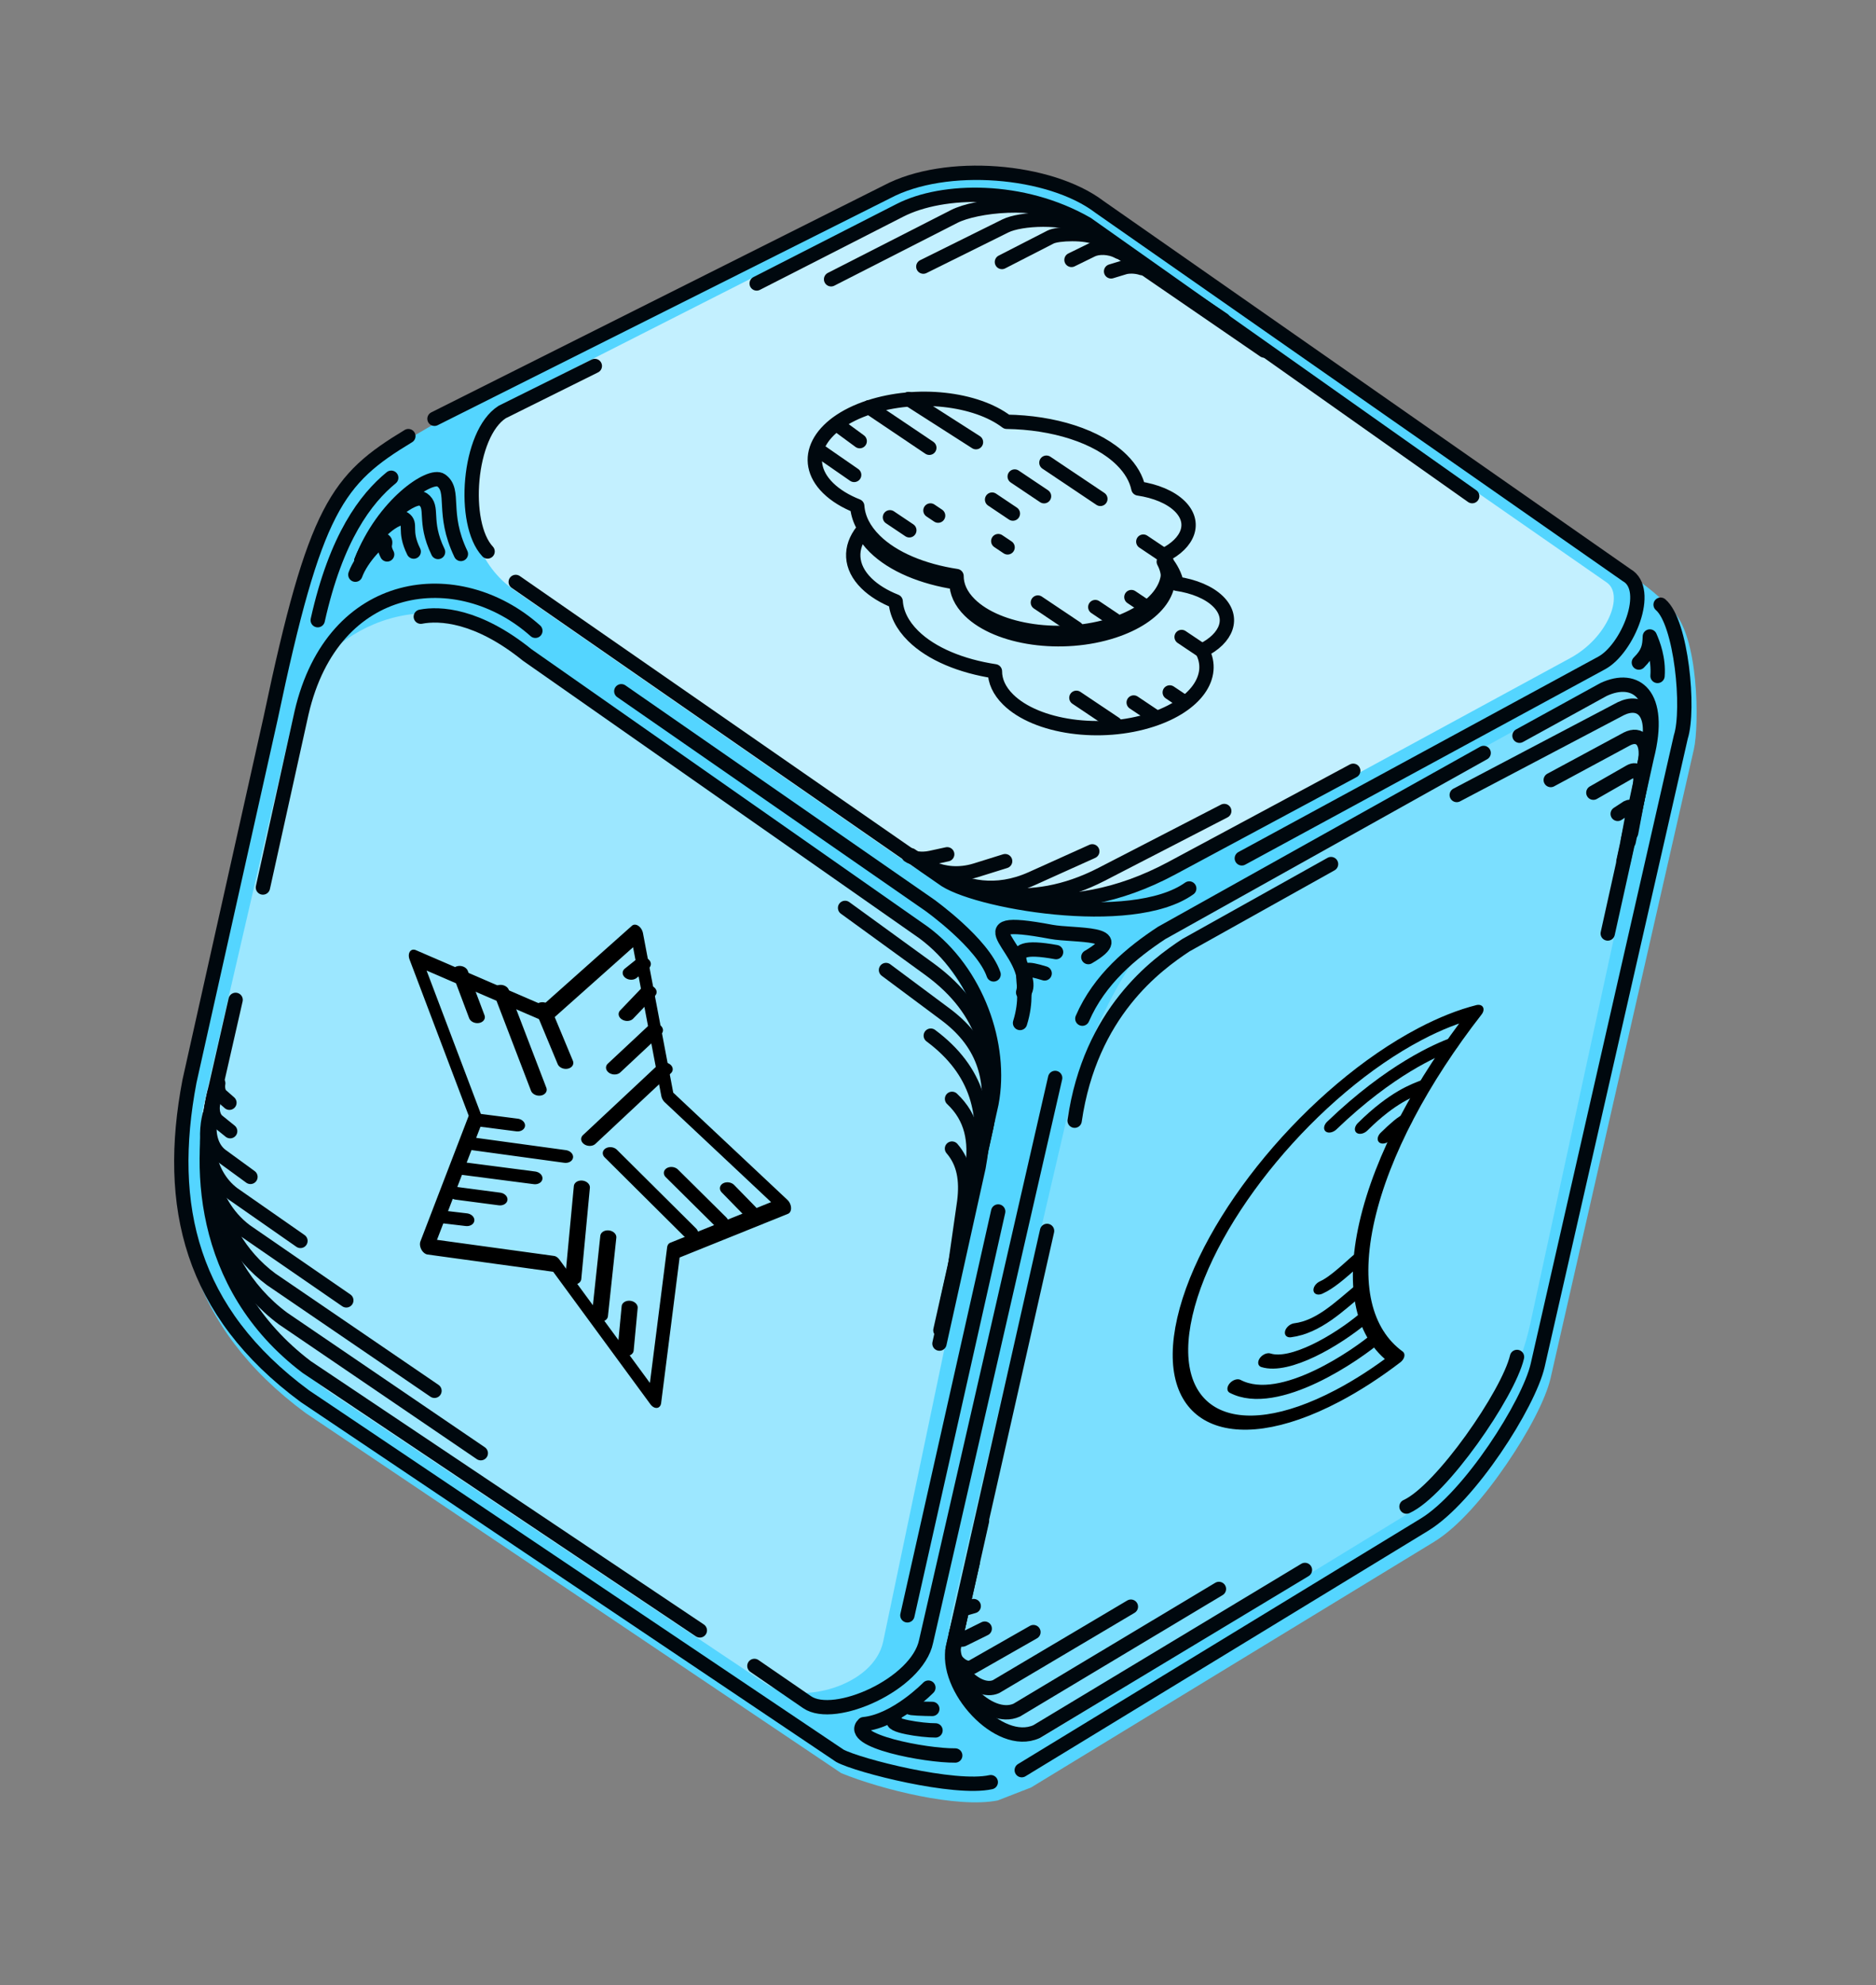 <?xml version="1.0" encoding="UTF-8"?>
<svg version="1.1" viewBox="0 0 104.72 110.77" xmlns="http://www.w3.org/2000/svg">
<rect x="0" y="0" width="104.72" height="110.77" fill="#808080" stroke="none"/>
<g transform="translate(-322.64 -476.98)">
<g transform="matrix(.086 0 0 .086 -202.23 551.46)" stroke-width="9.301">
<g transform="matrix(.995 .102 -.102 .995 1046.7 1767.5)" stroke-width="9.301">
<path d="m5347.2-3067.6v0.031l-277.06 176.32c-0.516 0.49-0.984 0.95-1.398 1.398-5.973 4.259-17.223 12.613-17.688 12.975-21.729 16.379-33.724 29.274-44.431 56.52-28.621 117.72-36.782 237.84-53.228 376.54 0 0.053 0 0.106-0.01 0.159-7.178 83.236 16.999 152.62 97.835 200.37 0.06 0.036 0.132 0.073 0.198 0.105l369.13 196.68c0.141 0.077 0.284 0.145 0.43 0.208 26.888 7.85 77.264 15.078 102.72 7.207l20.663-10.576 243.76-185.06c14.879-11.296 29.7-32.814 41.731-54.958 12.029-22.144 21.064-44.459 22.84-58.822l50.815-414.58c0.03-0.121 0.03-0.292 0.05-0.413 1.872-15.114-4.117-74.652-23.917-88.759-10.501-9.8-22.559-16.127-35.505-23.318l-353.37-196.45c-0.05-0.033-0.113-0.076-0.169-0.109-41.354-20.34-103.36-21.548-143.39 4.55z" color="#000000" fill="#54d5ff" style="block-progression:tb;text-indent:0;text-transform:none"/>
<g transform="matrix(1 -.016 .016 1 21929 -9128.6)" stroke-width="9.301">
<path d="m-16915 5952.6 210.66-130.82c76.431-47.465 127.28-40.298 177.53-11.457l338.04 194.01c12.082 6.934 3.73 35.574-19.353 50.819l-235.21 155.34c-65.6 43.324-135.14 40.91-185.4 12.105l-266.16-152.51c-47.222-27.059-40.816-104.61-20.103-117.48z" color="#000000" fill="#fff" opacity=".65"/>
<path d="m-16451 6246 245.94-164.32c53.652-35.846 60.707-3.736 50.136 78.707l-41.94 327.11c-7.609 59.346-47.602 114.26-62.838 125.47l-230.22 169.36c-18.489 13.601-73.325-16.527-64.828-75.752l47.136-328.53c8.497-59.225 37.531-119.3 56.614-132.05z" color="#000000" fill="#fff" opacity=".23"/>
<path d="m-16896 6102.2 247.86 142.62c64.316 37.006 97.648 95.407 91.903 142.98l-41.205 341.21c-3.537 29.29-50.386 46.566-73.634 33.772l-297.23-163.57c-60.67-33.387-105.16-131.29-98.411-178.73l36.873-259.22c7.08-49.778 72.955-94.088 133.84-59.054z" color="#000000" fill="#fff" opacity=".42"/>
<g transform="matrix(.996 -.085 .085 .996 -15709 5648.4)" fill="none" stroke="#00080e" stroke-linecap="round" stroke-linejoin="round" stroke-width="9.301">
<path d="m-1148.1 385.15 200.23 138.55s34.627 24.66 41.614 44.921"/>
<path d="m-907.55 1092.7c-23.451 5.207-85.951-10.539-98.013-17.043l-347.42-232.89c-74.277-54.682-90.477-123.34-75.157-204.28l52.429-235.59c28.646-136.94 43.106-155.18 89.219-183.13"/>
<path d="m-976.1 565.85 39.132 29.082c25.814 19.426 31.444 43.816 26.12 72.572l-21.221 97.473"/>
<path d="m-946.99 608.39c30.757 22.826 37.466 51.484 31.122 85.274l-25.284 114.53"/>
<path d="m-1216.7 314.31 277.11 191.78c19.299 15.052 122.83 33.441 160.27 6.649" color="#000000"/>
<path d="m-588.3 424.63-208.94 117c-19.217 12.711-40.287 29.881-51.383 55.654"/>
<path d="m-745.21 493.16 233.48-127.02c16.786-9.132 32.634-47.675 16.168-56.96l-342.49-238.59c-32.159-24.41-99.915-29.88-137.94-9.622l-293.55 147.54"/>
<path d="m-473.54 328.31c13.576 11.488 18.912 67.917 13.206 85.777l-92.489 407.77c-5.743 25.202-44.154 85.627-73.426 103.5l-261.21 159.53"/>
<path d="m-565.05 413.42 54.53-30.054c20.877-9.781 38.454 3.068 28.158 43.775l-25.284 114.53"/>
<path d="m-605.75 451.92 106.49-56.133c12.68-6.129 23.356 1.923 17.103 27.43l-15.357 71.769"/>
<path d="m-544.74 442.14 49.495-26.735c8.168-4.119 15.045 1.292 11.017 18.433l-9.893 48.228"/>
<path d="m-517.07 450.33 23.943-13.724c4.438-2.457 8.175 0.771 5.986 10.995l-5.375 28.766"/>
<path d="m-501.26 464.06 6.249-4.099c2.393-1.334 4.407 0.418 3.227 5.971l-2.898 15.622"/>
<path d="m-1060.5 120.5 92.947-47.556c27.725-14.186 79.474-15.302 121.38 8.719l250.25 176.34"/>
<path d="m-1012.2 117.74 79.873-40.849c13.95-7.134 53.492-11.715 74.7 0.095l126.64 86.704"/>
<path d="m-952.34 109.46 53.232-26.457c9.787-4.864 37.973-6.538 52.839 1.532l88.77 59.244"/>
<path d="m-901.32 106.41 31.529-16.207c4.685-2.408 22.898-2.991 30.184 0.608l43.503 26.418"/>
<path d="m-856.17 105.01 13.253-6.504c3.953-1.94 11.332-2.093 17.307 1.193"/>
<path d="m-703.77 954.8-174.1 105.08c-24.401 11.022-60.336-28.691-54.194-55.202l60.689-269.67"/>
<path d="m-759.58 967.18-131.18 78.767c-18.386 8.262-45.463-21.505-40.835-41.377l18.182-81.415"/>
<path d="m-816.72 978.74-87.47 51.961c-12.26 5.45-30.314-14.187-27.228-27.296l12.123-53.707"/>
<path d="m-879.96 995.31-39.955 22.822c-5.6 2.394-13.847-6.231-12.437-11.989l5.538-23.59"/>
<path d="m-911.58 993.09-14.225 7.044c-1.994 0.739-4.93-1.923-4.428-3.7l1.972-7.281"/>
<path d="m-918.74 978.47-5.21 1.516c-0.73 0.159-1.806-0.414-1.622-0.796l0.722-1.567"/>
<path d="m-1380.6 512.73 24.968-113.4c20.34-88.095 101.71-97.786 151.71-53.333"/>
<path d="m-1165.5 174.15-60.099 29.92c-22.09 14.173-26.332 72.493-9.388 90.488"/>
<path d="m-1278.3 336.92c12.162-2.377 36.781-1.233 69.102 24.768l257.43 179.78c34.731 25.559 51.389 73.02 44.226 110.86l-28.551 128.25"/>
<path d="m-961.79 984.52 58.674-262.08"/>
<path d="m-687.29 496.82-94.135 52.714c-19.217 12.711-62.024 43.714-72.133 113.95"/>
<path d="m-637.89 913.62c22.639-10.276 66.071-73.263 71.639-97.153"/>
<path d="m-1002.7 525.57 55.23 40.016c36.434 26.73 44.38 60.29 36.865 99.859l-29.95 134.12"/>
<path d="m-933.15 649.38c12.959 12.16 15.786 27.426 13.113 45.427l-10.653 61.013"/>
<path d="m-933.15 681.65c7.939 9.151 9.671 20.641 8.033 34.188l-6.527 45.918"/>
<path d="m-866.23 635.76-83.406 365.67c-5.739 27.807-59.47 51.645-77.171 39.504l-34.257-23.496"/>
<path d="m-1096.5 994.43-255.44-170.67c-70.302-53.225-71.151-134.28-59.047-182l12.742-56.117"/>
<path d="m-1238.8 879.6-128.47-87.239c-50.689-37.492-54.652-106.18-44.661-145.65"/>
<path d="m-1268.9 839.15-106.15-72.273c-41.881-31.06-45.155-87.964-36.9-120.67"/>
<path d="m-1326.2 780.53-65.392-44.947c-25.8-19.316-27.817-54.706-22.732-75.043"/>
<path d="m-1356 741.99-43.861-30.512c-17.305-13.113-18.658-37.137-15.247-50.943"/>
<path d="m-1388.5 700.49-19.294-14.042c-7.612-6.034-8.208-17.09-6.707-23.444"/>
<path d="m-1401.7 670.85-8.253-6.639c-3.256-2.853-3.511-8.081-2.869-11.084"/>
<path d="m-1402.2 652.39-5.393-4.721c-2.128-2.029-2.294-5.747-1.875-7.883"/>
<path d="m-887.07 580.3c7.622-27.37-45.309-51.196 18.254-39.316 14.673 2.742 52.642-0.439 24.035 16.342"/>
<path d="m-1345.2 339.25c11.956-53.859 31.145-78.922 47.609-92.459"/>
<path d="m-1316.9 300.82c13.957-36.469 44.699-57.31 51.663-52.408 9.643 6.788 0.123 21.159 12.92 47.778"/>
<path d="m-830.46 112.42 8.637-2.634c2.576-0.786 7.385-0.848 11.28 0.483"/>
<path d="m-960.03 491.34c39.107 27.226 99.069 46.091 169.42 8.237l117.66-63.303" color="#000000"/>
<path d="m-1316.9 300.82c10.778-27.914 34.519-43.866 39.897-40.114 7.447 5.196-0.017 13.841 9.865 34.216"/>
<path d="m-1316.9 300.82c7.493-19.074 23.999-29.974 27.738-27.41 5.178 3.55-0.657 7.35 6.214 21.272"/>
<path d="m-1320.8 309.71c3.891-10.86 16.414-23.631 18.355-22.37 2.688 1.746-1.31 2.35 2.257 9.195"/>
<path d="m-885.89 579.61c6.114-12.316-22.568-33.202 20.181-25.498"/>
<path d="m-889.06 600.12c8.909-28.66-8.53-39.637 15.94-32.18"/>
<path d="m-948.11 1031.4s-20.96 21.659-41.921 23.755c-11.144 10.798 40.238 20.492 59.388 20.262" color="#000000"/>
<path d="m-969.94 1052.3c-4.969 3.648 17.943 6.922 26.481 6.845" color="#000000"/>
<path d="m-959.27 1044.3c-2.574 0.485 9.294 0.92 13.717 0.91" color="#000000"/>
<path d="m-487.62 365.86c6.305-6.262 6.909-10.503 7.108-16.916 2.091 4.771 5.854 14.314 5.018 25.591" color="#000000"/>
<path d="m-950.64 498.23c26.426 17.686 66.945 29.941 114.49 5.351l79.504-41.123" color="#000000"/>
<path d="m-938.29 504.18c13.079 7.646 33.133 12.943 56.663 2.313l39.349-17.777" color="#000000"/>
<path d="m-945.2 500.31c6.316 2.558 16 4.33 27.362 0.774l19.002-5.947" color="#000000"/>
<path d="m-961.51 491.48c2.426 1.857 8.274 2.912 14.295 1.595l10.764-2.353" color="#000000"/>
</g>
</g>
</g>
<g transform="matrix(.674 -1.008 1.007 .675 3845 10636)" color="#000000" fill="none" stroke="#00080e" stroke-linecap="round" stroke-linejoin="round" stroke-width="7.674">
<path d="m9042.8-3049.6c1.303-6.847-0.485-15.384-4.434-23.702 3.747-3.834 6.421-9.149 7.708-15.914 3.408-17.909-3.746-41.598-17.333-62.531 1.228-20.664-13.355-48.9-34.424-65.428-22.674-17.788-44.274-15.281-48.246 5.596-1.054 5.542-0.763 11.822 0.662 18.39-5.025 3.886-8.589 9.937-10.139 18.086-2.581 13.565 0.895 30.44 8.638 46.926-4.3 2.861-7.351 7.642-8.615 14.284-3.972 20.877 11.188 52.218 33.862 70.006 19.633 15.402 38.46 15.591 45.736 1.811 12.932 7.457 24.267 4.665 26.586-7.524z" color="#000000"/>
<path d="m8960-3225.9-0.332 22.068" color="#000000"/>
<path d="m8977-3226.8-0.667 15.39" color="#000000"/>
<path d="m8994.2-3217.3-0.066 38.844" color="#000000"/>
<path d="m9009.6-3202.2 0.932 42.849" color="#000000"/>
<path d="m8973.2-3120v6.01" color="#000000"/>
<path d="m8989.8-3135.1v13.411" color="#000000"/>
<path d="m9006.8-3131.9v18.915" color="#000000"/>
<path d="m9022.4-3121.9v34.776" color="#000000"/>
<path d="m9016.2-3055.3v14.479" color="#000000"/>
<path d="m8957.7-3084.1v24.871" color="#000000"/>
<path d="m8972.8-3057.2v12.585" color="#000000"/>
<path d="m8988-3044.1v9.094" color="#000000"/>
<path d="m8951.5-3175.3v12.494" color="#000000"/>
<path d="m8966.6-3159.3v4.947" color="#000000"/>
</g>
<path d="m6663-521.67c-8.538 10.746-8.335 23.328 2.53 34.041 4.869 4.801 11.401 8.755 18.974 11.749 0.526 7.684 4.215 15.351 11.373 22.41 11.916 11.75 31.236 19.628 53.051 22.946-0.018 6.263 2.75 12.581 8.585 18.335 18.34 18.084 60.099 23.949 93.286 13.1 28.737-9.394 41.602-28.251 32.632-44.877 16.222-8.001 21.068-21.297 10.36-31.855-6.015-5.931-15.826-9.889-26.861-11.52-1.056-5.03-3.506-10.009-7.418-14.77-0.326 0.17-0.649 0.321-0.985 0.487 8.969 16.626-3.921 35.481-32.657 44.876-33.188 10.849-74.946 4.985-93.286-13.1-5.836-5.754-8.605-12.047-8.587-18.31-21.814-3.318-41.134-11.196-53.051-22.946-3.446-3.398-6.075-6.949-7.948-10.565z" color="#000000" fill="none" stroke="#00080e" stroke-linecap="round" stroke-linejoin="round" stroke-width="9.301"/>
<path d="m6870.1-452.79 14.576 9.767" color="#000000" fill="none" stroke="#00080e" stroke-linecap="round" stroke-linejoin="round" stroke-width="9.301"/>
<path d="m6801.8-413.33 25.038 16.776" color="#000000" fill="none" stroke="#00080e" stroke-linecap="round" stroke-linejoin="round" stroke-width="9.301"/>
<path d="m6839-410.29 12.669 8.489" color="#000000" fill="none" stroke="#00080e" stroke-linecap="round" stroke-linejoin="round" stroke-width="9.301"/>
<path d="m6862.4-416.81 9.155 6.134" color="#000000" fill="none" stroke="#00080e" stroke-linecap="round" stroke-linejoin="round" stroke-width="9.301"/>
<g transform="matrix(.796 -.875 -.732 -.452 2461.5 4135.2)" fill="none" stroke="#000" stroke-linecap="round" stroke-linejoin="round" stroke-width="9.301">
<path d="m5034.9-685.66c-58.115 31.749-61.338 88.788-7.187 127.4 54.151 38.612 145.17 44.176 203.28 12.426 10.867-5.937 19.813-12.755 26.825-20.175-48.473-5.1-95.392-20.718-131.23-46.271-35.837-25.554-54.42-56.642-56.102-87.305-12.712 3.355-24.724 7.987-35.591 13.924z" color="#000000"/>
<path d="m5074.3-678.03c-13.37 2.331-62.872 18.409-64.836 55.322" color="#000000"/>
<path d="m5080-660.56c-19.412 3.792-45.689 16.429-49.125 33.828" color="#000000"/>
<path d="m5091.2-643.35c-13.297 2.768-29.133 4-38.252 16.962" color="#000000"/>
<path d="m5235.4-569.01c-6.85 5.553-29.921 21.896-73.731 26.075" color="#000000"/>
<path d="m5105.2-626.61c-12.569 1.748-19.066 3.099-23.57 6.081" color="#000000"/>
<path d="m5206.4-573.96c-3.822 2.885-13.036 11.192-36.3 12.885" color="#000000"/>
<path d="m5185.3-582.09c0.399 1.383-6.934 2.601-13.134 3.054" color="#000000"/>
</g>
<g transform="matrix(.489 .878 -1.07 .331 1635.6 -2337.4)" fill="none" stroke="#000" stroke-linecap="round" stroke-linejoin="round">
<path transform="matrix(.236 -.123 -.246 -.176 1538.7 -2661.2)" d="m6310.1-2672.9-324.5 62.741-160.94 288.68-159.95-289.23-324.29-63.854 225.65-241.5-39.481-328.15 299.41 139.98 299.89-138.95-40.606 328.01z" color="#000000" stroke-width="33.093"/>
<path d="m3505-2963.4 3.765 9.08" color="#000000" stroke-width="8.865"/>
<path d="m3523.8-2958.3 10.156 17.939" color="#000000" stroke-width="8.865"/>
<path d="m3549.1-2950.6 16.135 32.19" color="#000000" stroke-width="8.865"/>
<path d="m3575.6-2944.4 29.816 59.43" color="#000000" stroke-width="8.865"/>
<path d="m3663.5-2942.6 18.16-4.804" color="#000000" stroke-width="8.865"/>
<path d="m3642.9-2918 39.643-11.227" color="#000000" stroke-width="8.865"/>
<path d="m3618.5-2892.1 65.112-18.314" color="#000000" stroke-width="8.865"/>
<path d="m3745-2843.3-26.022-14.327" color="#000000" stroke-width="8.865"/>
<path d="m3718.3-2839.9-47.837-26.951" color="#000000" stroke-width="8.865"/>
<path d="m3689.7-2836.8-55.81-30.716" color="#000000" stroke-width="8.865"/>
<path d="m3632-2798.3-6.808 12.199" color="#000000" stroke-width="8.865"/>
<path d="m3625.4-2821.4-11.975 20.656" color="#000000" stroke-width="8.865"/>
<path d="m3618.9-2845.6-20.588 35.69" color="#000000" stroke-width="8.865"/>
<path d="m3611.4-2867.6-26.539 45.086" color="#000000" stroke-width="8.865"/>
<path d="m3582.2-2851.8-10.253 17.837" color="#000000" stroke-width="8.865"/>
<path d="m3506.1-2862.2-31.227-4.14" color="#000000" stroke-width="8.865"/>
<path d="m3563.9-2873.3-69.098-8.79" color="#000000" stroke-width="8.865"/>
<path d="m3552.2-2894.8-38.314-3.918" color="#000000" stroke-width="8.865"/>
</g>
</g>
</g>
</svg>
